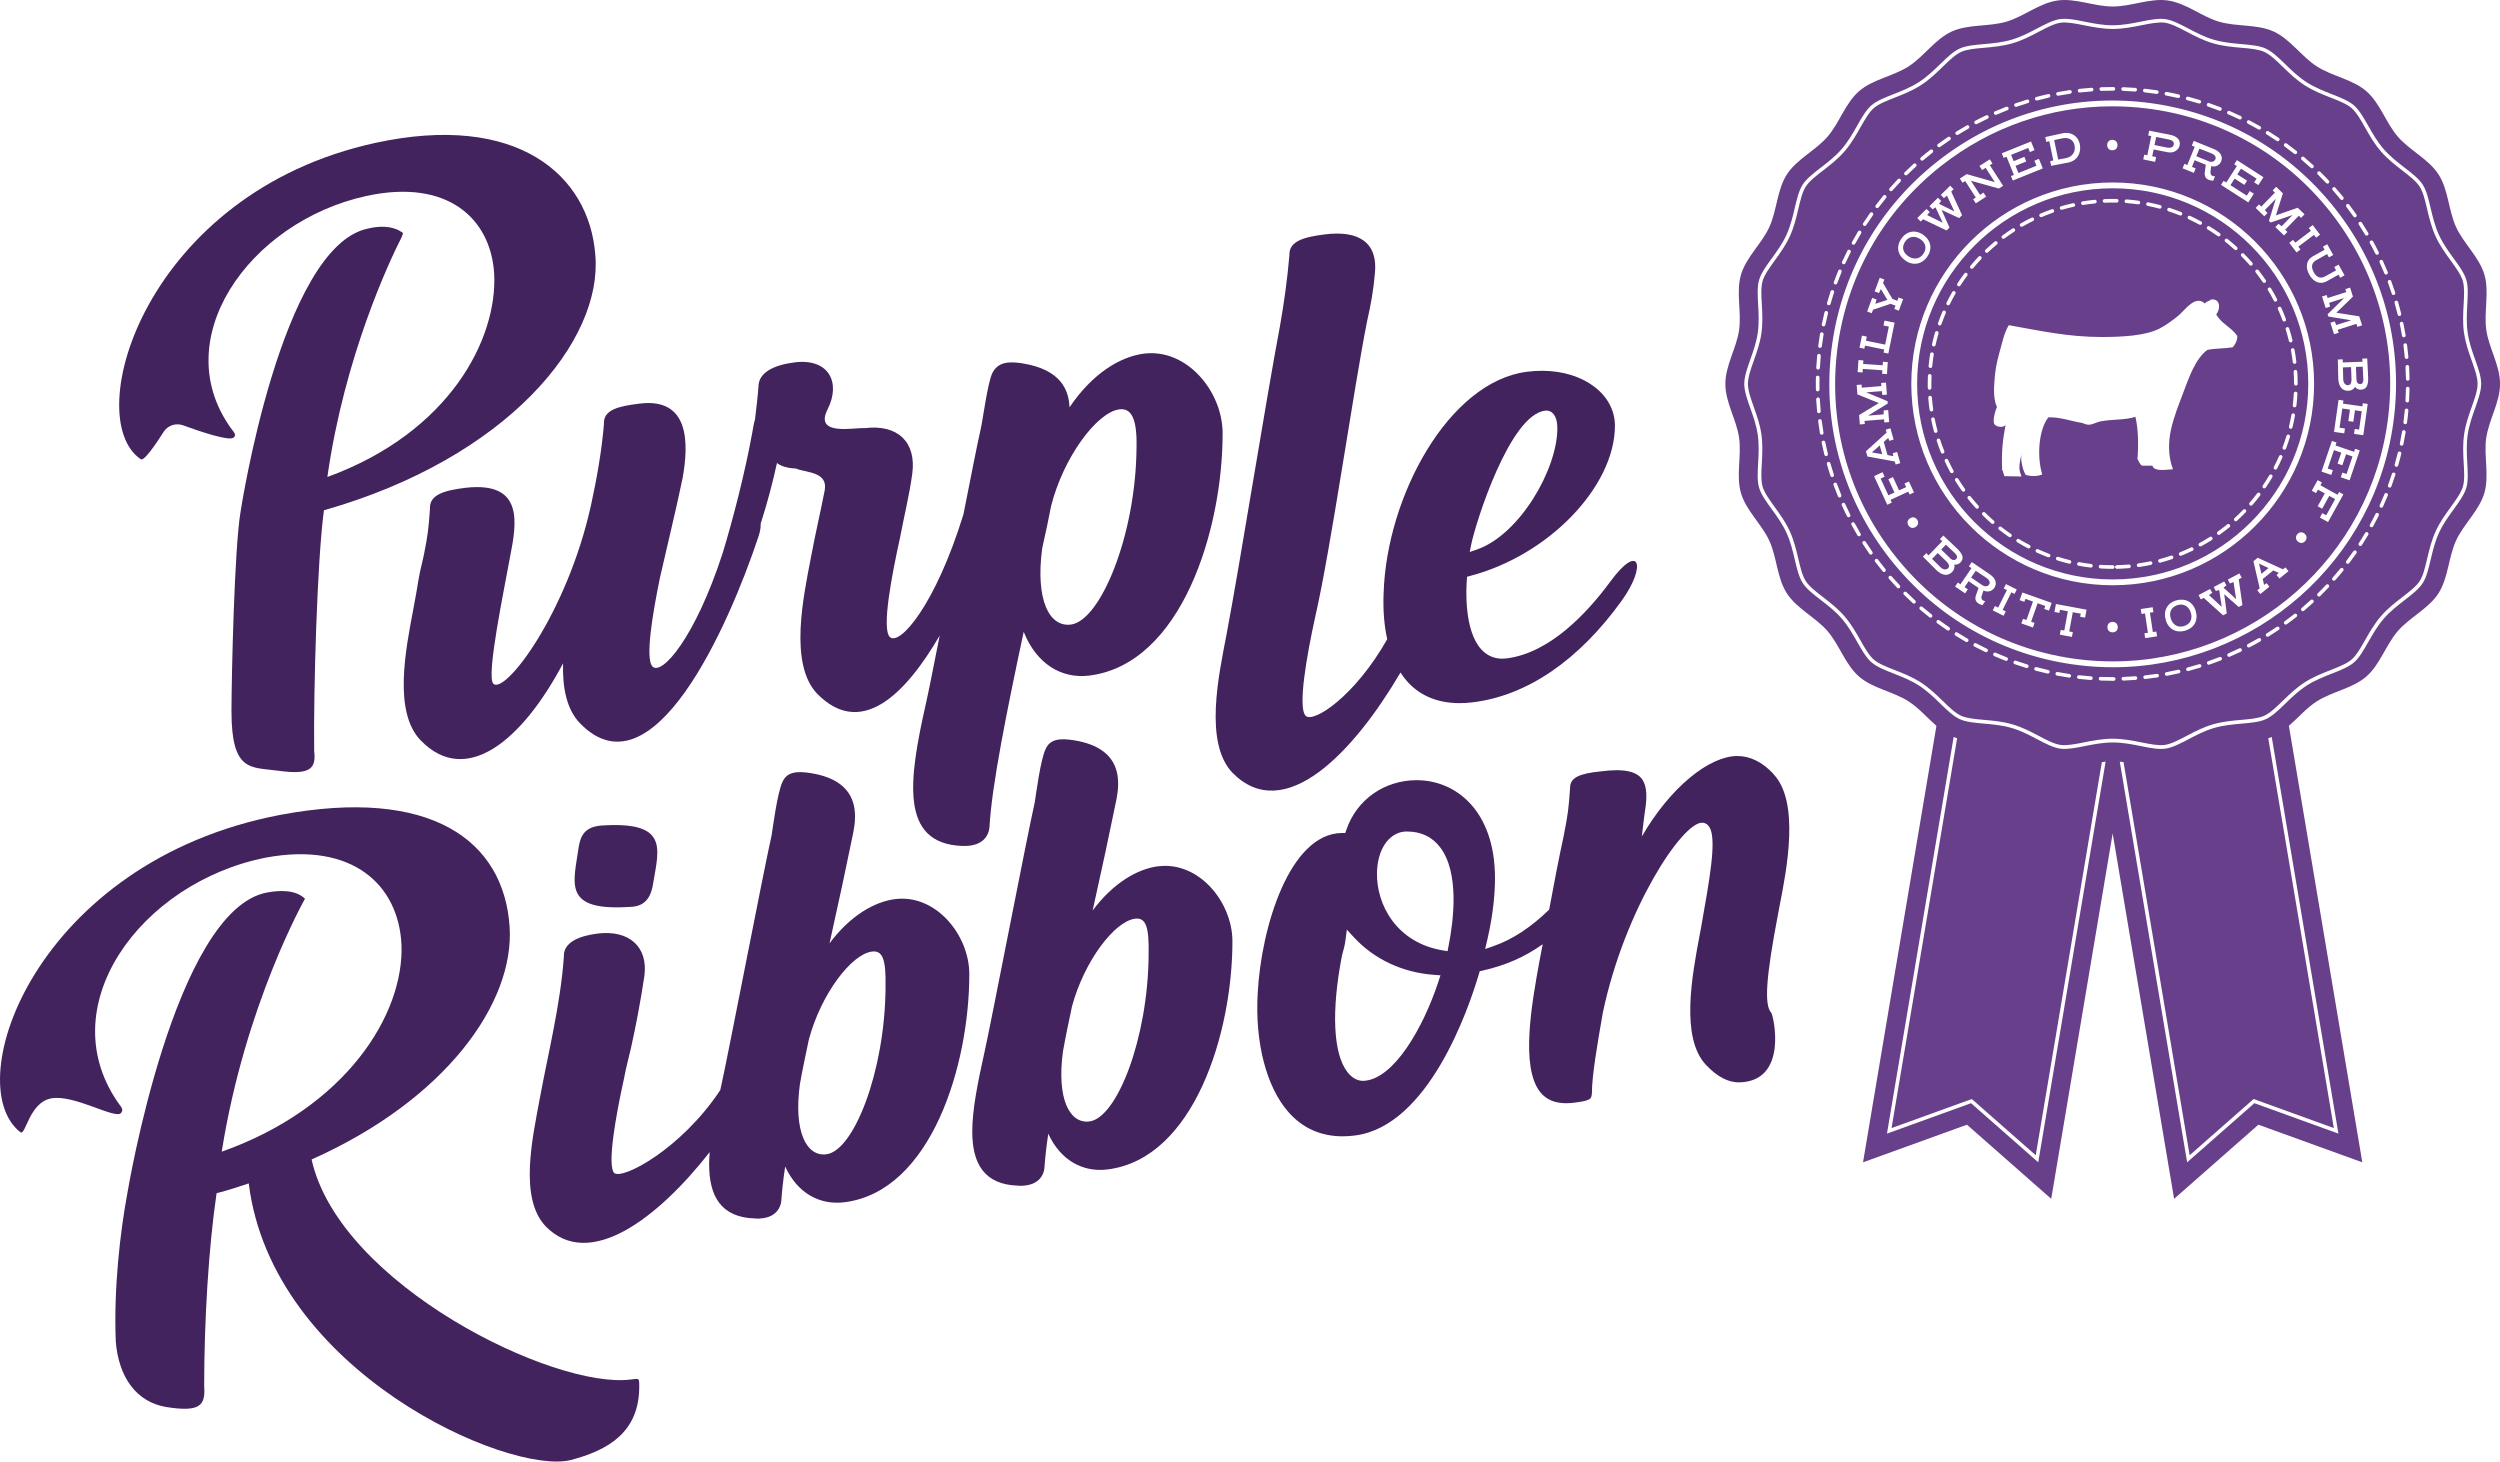 <svg viewBox="0 0 729.15 426.27" xmlns="http://www.w3.org/2000/svg" data-name="Layer 2" id="Layer_2">
  <defs>
    <style>
      .cls-1 {
        fill: #673f8a;
      }

      .cls-1, .cls-2 {
        stroke-width: 0px;
      }

      .cls-2 {
        fill: #42235e;
      }
    </style>
  </defs>
  <g data-name="Layer 1" id="Layer_1-2">
    <g>
      <g>
        <path d="M41.06,133.94c.96.65,4.38-4.38,6.63-7.93,1.21-1.92,3.58-2.74,5.71-1.96,5.06,1.85,13.68,4.76,14.77,3.53.6-.47.4-1.05,0-1.6-20.33-26.37,4.39-61.35,38.68-68.82,23.53-5.13,36.28,6.44,37.28,22.66,1,19.01-12.96,46.28-48.65,59.3,4.98-35.11,18.14-63.07,21.53-69.67.6-1.47.8-1.49-.2-1.97-2.59-1.67-6.38-1.6-9.57-.8-25.32,5.35-37.08,82.58-37.08,82.58-1.8,10.59-2.62,47.57-2.65,57.97-.04,18.3,5.78,16.42,13.95,17.6,9.17,1.25,10.77-.75,10.17-5.85-.2-17.72.85-55.35,2.85-70.15,53.63-15.27,81.34-49.43,79.15-74.47-1.79-23.5-23-41.61-64.07-32.7C42.45,56.21,23.21,121.86,41.06,133.94Z" class="cls-2"></path>
        <path d="M143.89,199.4c-2.19-2.12,3.25-27.85,4.84-36.82,1.99-10.02,4.19-22.25-12.96-20.31-5.98.75-10.57,1.92-10.37,6.08-.4,5.83-.6,7.65-1.79,13.58-2.19,9.24-1.26,6.47-3.05,15.66-2.19,11.64-5.98,30.05,2.19,38.4,13.16,13.51,29.51.11,41.47-22.52-.2,7,1,13.43,4.98,17.52,21.13,21.68,43.26-28.13,52.03-54.54.5-1.49.67-2.71.62-3.7,1.92-5.94,3.53-12.08,4.76-17.71,2.59,2.07,7.38,1.47,5.58,1.7,3.59,1.15,9.17,1.05,8.37,6.13-1,5.31-2.79,12.91-3.99,19.44-2.19,11.44-6.58,31.32,1.79,40.05,12.63,12.83,25.48.6,35.71-17-1.88,9.56-3.4,17.17-4.02,19.83-4.98,22.15-7.77,40.84,10.57,41.54,5.98.25,7.78-2.96,7.98-5.58.6-11.64,4.98-33.52,9.97-56.87,3.79,9.5,11.16,13.76,19.14,12.76,26.91-3.36,38.88-42.53,38.88-70.64,0-12.16-10.37-24.82-22.93-23.26-6.98.87-15.15,5.88-21.73,15.67-.2-5.16-2.59-11.04-13.76-12.84-4.19-.67-7.18-.3-8.77,2.89-1.39,2.97-2.79,13.91-3.39,16.37-.83,3.62-2.76,13.29-5,24.73-8.2,26.66-18.71,38.62-21.51,35.8-2.39-2.49.6-18.02,2.99-28.88,1.2-6.33,2.79-12.71,3.59-18.79,1.2-9.12-4.19-14.43-13.96-13.21-2.79-.25-14.75,2.44-10.77-5.43,3.99-7.87.4-15-9.57-13.76-5.98.75-10.57,2.91-10.57,7.1-.2,2.82-.6,6.06-1,9.49-.4,1.44-.6,2.67-.8,3.89-2.15,11.82-5.65,25.35-8.61,35.06-8.04,24.83-17.78,35.9-20.49,33.17-2.19-2.12,0-15.35,2.19-25.99,1.99-8.82,4.59-19.31,6.58-28.93,1.8-9.99,2.19-23.6-12.56-21.76-5.98.75-10.57,1.72-10.37,5.88-.6,7.45-1.99,15.6-3.79,23.8-6.98,31.57-25.12,55.37-28.51,52ZM303.97,159.88c1-4.31,1.79-8.2,2.59-12.28,3.59-14.2,13.36-27.39,19.94-28.21,3.39-.42,5.18,2.54,4.98,11.14-.2,25.74-10.57,50.56-19.14,51.63-6.38.8-10.37-7.28-8.37-22.28Z" class="cls-2"></path>
        <path d="M408.48,196.16c.73,1.13,1.53,2.17,2.41,3.09,3.7,3.86,8.69,5.82,14.81,5.83h0c1.17,0,2.39-.07,3.64-.22,16.07-1.87,31.22-12.4,43.61-29.61,7.43-10.32,5.21-17.17-3.25-5.67-6.9,9.38-17.76,20.89-30.29,22.45-.44.05-.86.08-1.26.08-2.39,0-4.44-.9-6.08-2.67-5.13-5.54-4.44-17.91-4.25-20.33l.07-.9.87-.23c22.9-5.98,42.25-26.06,42.25-43.83,0-9.12-9.14-16-21.26-16-1.41,0-2.86.09-4.32.27-22.95,2.86-41.04,36.46-41.88,64.59-.21,4.92.16,9.43,1.05,13.42-9.48,16.75-21.56,24.58-23.79,22.34-2.39-2.49.4-17.99,2.79-28.86,4.59-19.91,11.21-66.74,15.2-86.58,1-4.31,1.8-8.8,2.19-13.43,1-9.1-4.59-12.79-14.55-11.54-5.98.75-10.57,1.92-10.37,6.08-.6,7.05-1.6,14.16-2.79,20.88-3.99,21.03-11.61,68.99-15.6,90.02-2.19,11.44-6.58,31.32,1.79,40.05,15.18,15.41,35.42-6.06,49-29.24ZM429.09,158.83c1.36-6.65,11.33-38.03,21.64-39.07.11-.01.22-.02.32-.02,1.53,0,3.17,1.36,3.17,5.17,0,12.02-11.06,31.08-23.48,35.37l-2.09.72.44-2.17Z" class="cls-2"></path>
        <path d="M184.1,402.33c-22.37,3.01-85.12-27.67-93.22-64.16,39.21-17.47,59.24-45.75,57.75-67.94-1.71-25.15-23.01-40.81-66.91-32.56C10.5,251.3-12.14,316.15,5.94,330.22c1.54,1.19,2.5-8.64,9.02-9.87,6.52-1.24,18.6,6.13,20.3,4.31.64-.72.43-1.33,0-1.92-21.31-28.66,5.75-65.5,42.41-72.63,25.14-4.63,38.57,7.97,39.42,25.34.85,20.35-16.19,47.62-52.42,60.45,6.82-43.04,24.29-73.78,24.29-73.78-2.77-2.64-7.24-2.51-11.08-1.81-27.06,5.08-40.7,87.54-40.7,87.54-2.13,11.35-4.05,27.99-3.41,43.47.85,10.33,5.97,17.58,14.7,19.05,9.8,1.55,11.51-.37,11.08-6.07,0-18.97,1.28-40.43,3.62-56.28,3.2-.83,6.39-1.86,9.38-2.87,6.82,54.98,75.75,85.09,93.86,80.7,10.87-2.85,20.24-8.07,20.03-21.89,0-2.13-.21-1.89-2.34-1.62Z" class="cls-2"></path>
        <path d="M175.35,240.78c-4.7.4-6.01,2.82-6.57,6.27-1.5,10.7-4.88,18.82,15.21,17.44,4.32-.16,6.01-3,6.57-7.21,1.69-9.98,4.32-17.82-15.21-16.5Z" class="cls-2"></path>
        <path d="M261.09,262.23c-6.01.75-13.15,4.83-19.15,12.91,2.63-11.78,5.07-23.17,6.95-32.42.94-5,2.07-14.9-12.39-17.23-3.94-.63-6.95-.45-8.26,2.53-1.5,3-2.82,13.31-3.19,15.61-2.25,9.86-12.77,64.5-14.65,72.81-.11.51-.22,1.01-.33,1.51-11.46,17.28-28.66,26.3-30.96,24.14-2.07-2.37.56-16.97,2.82-27.2.75-4.04,1.69-7.35,2.07-9.08,1.5-6.76,2.82-13.68,3.94-21.15,1.13-8.4-4.32-13.54-13.71-12.37-5.63.7-9.95,2.74-9.77,6.66-.94,13.83-4.69,28.75-6.95,41.05-2.25,12.11-6.2,29.5,1.69,37.72,12.71,12.91,32.71-2.41,47.79-21.7-.09,1.23-.16,2.44-.16,3.58,0,9.2,3.38,15.54,13.52,15.78.75.09,1.32.02,2.07-.07,3.94-.49,5.26-3.1,5.45-5,.19-2.84.56-6.27,1.13-10.09,3.57,7.82,10.14,11.32,17.28,10.43,25.35-3.16,36.43-40.04,36.43-66.52,0-11.45-9.77-23.38-21.6-21.9ZM258.28,288.12c-.19,24.25-9.2,47.53-17.28,48.54-5.82.73-9.58-6.69-7.7-20.45.75-4.23,1.69-8.66,2.63-13.1,3.57-13.22,12.39-24.83,18.4-25.58,3.19-.4,4.13,2.49,3.94,10.59Z" class="cls-2"></path>
        <path d="M337.83,252.65c-6.01.75-13.14,4.83-19.15,12.91,2.63-11.78,5.07-23.17,6.95-32.42.94-5,2.07-14.91-12.39-17.23-3.94-.63-6.95-.45-8.26,2.53-1.5,3-2.82,13.31-3.19,15.61-2.25,9.86-12.77,64.5-14.65,72.81-1.88,8.5-3.57,16.59-3.57,23.17,0,9.2,3.38,15.54,13.52,15.78.75.09,1.31.02,2.07-.07,3.94-.49,5.26-3.1,5.45-5,.19-2.84.56-6.27,1.13-10.09,3.57,7.82,10.14,11.32,17.28,10.43,25.35-3.16,36.43-40.04,36.43-66.52,0-11.45-9.77-23.38-21.6-21.9ZM335.01,278.54c-.19,24.25-9.2,47.53-17.28,48.54-5.82.73-9.58-6.69-7.7-20.45.75-4.23,1.69-8.66,2.63-13.1,3.57-13.22,12.39-24.83,18.4-25.58,3.19-.4,4.13,2.49,3.94,10.59Z" class="cls-2"></path>
        <path d="M517.24,225.71c-3.25-3.46-6.79-5.21-10.53-5.21-8.09,0-19.44,8.95-27.85,23.47,0,0,.69-6.14,1.12-8.87.49-3.88.07-6.54-1.28-8.14-1.32-1.56-3.68-2.32-7.22-2.32-1.31,0-2.8.11-4.49.33-6.52.62-9.06,1.93-9.06,4.76-.4,6.05-.6,7.6-1.82,13.87-1.35,6.13-2.87,14.12-4.28,21.7-5.29,5.15-10.71,8.72-16.2,10.63l-2.47.86.63-2.69c1.85-7.94,2.24-14.14,2.24-17.94,0-19.77-11.47-28.61-22.83-28.61-9.43,0-17.48,5.66-20.5,14.41l-.34.99h-.99c-15.24.19-23.53,27.43-24.55,46.73-.83,14.38,2.52,27.33,8.95,34.65,4.13,4.71,9.46,7.09,15.83,7.09,1.2,0,2.46-.09,3.73-.26,21.32-2.85,32.94-36.72,35.99-47.03l.25-.86.82-.18c6.59-1.48,12.31-3.95,17.55-7.69-.35,1.84-.67,3.54-.96,5.02-2.22,12.26-5.58,30.78.23,38.09,1.75,2.2,4.23,3.26,7.59,3.26.74,0,1.54-.05,2.36-.16,4.97-.65,5-1.06,5.14-2.92,0-4.82,1.51-13.81,3.2-23.43,6.42-30.27,23.1-55.31,28.9-55.31.7,0,1.32.27,1.73.73,2.38,2.35,1.41,10.73-1.22,25.37-.31,1.72-.58,3.2-.75,4.33l-.44,2.34c-2.24,11.93-5.63,29.96,1.85,37.87,3.16,3.37,6.46,5.18,9.82,5.09,14.4-.41,9.76-19.72,9.23-20.27-2.13-2.26-1.57-10.37,1.99-28.94.18-.94.33-1.7.42-2.24,2.09-10.62,5.98-30.38-1.82-38.48ZM419.51,286.37c-4.55,13.72-12.92,27.96-21.33,28.83-.21.03-.42.04-.63.04h0c-1.2,0-2.97-.46-4.62-2.63-4.1-5.39-4.66-17.75-1.53-33.91l.04-.16c.5-1.66.82-3.08.98-4.33l.4-3.08,2.04,2.22c5.92,6.42,14.22,10.32,23.38,10.97l1.89.14-.63,1.91ZM422.47,276l-.28,1.42-1.34-.22c-13.52-2.23-19.45-13.34-19.24-22.72.15-6.62,3.32-11.42,7.97-11.94.27-.01.53-.02.79-.02,4.1,0,7.37,1.56,9.69,4.64,5.62,7.43,3.92,21.26,2.41,28.84Z" class="cls-2"></path>
      </g>
      <g>
        <path d="M635.13,176.48c-1.77.52-2.57,1.97-2.03,3.83.56,1.91,2.05,2.83,3.85,2.3,1.77-.52,2.59-1.98,2.05-3.84-.56-1.91-2.08-2.82-3.87-2.3Z" class="cls-1"></path>
        <path d="M556.52,74.7c1.64,1.13,3.38.9,4.44-.65,1.05-1.52.76-3.18-.84-4.27-1.64-1.13-3.39-.88-4.45.67-1.05,1.52-.74,3.16.85,4.25Z" class="cls-1"></path>
        <path d="M625.76,31.59c-3.24-.39-6.48-.58-9.7-.58-18.05,0-35.48,6.02-49.91,17.38-17.01,13.39-27.78,32.56-30.34,54-2.55,21.43,3.41,42.61,16.8,59.61,13.39,17.01,32.56,27.78,54,30.33,3.23.39,6.45.57,9.63.57,40.39,0,75.42-30.29,80.31-71.37,2.55-21.43-3.41-42.61-16.8-59.61-13.39-17.01-32.57-27.78-54-30.34ZM674.53,65.64l2.13,2.81-1.15.87-.62-.82-4.56,3.45.62.82-1.13.86-2.13-2.81,1.13-.86.62.82,4.56-3.45-.62-.82,1.15-.87ZM674.93,111.96c0,32.39-26.35,58.74-58.74,58.74s-58.74-26.35-58.74-58.74,26.35-58.74,58.74-58.74,58.74,26.35,58.74,58.74ZM663.86,54.48l1.97,1.91c-.36,1.23-1.66,5.21-2.03,6.42l6.36-2.22,1.98,1.92-1.01,1.04-.66-.64-3.98,4.1.66.64-.99,1.02-2.53-2.45.93-.95c.15.13.75.6.89.73l3.18-3.28c-1.2.38-5.17,1.79-6.37,2.18l-.5-.48,1.99-6.42-3.18,3.28c.14.13.63.72.76.86l-.92.95-2.53-2.45.99-1.02.66.64,3.98-4.1-.66-.64,1.01-1.04ZM649.31,53.23l3.09-4.81-.77-.5.78-1.22,7.75,4.98-1.48,2.3-1.23-.79.7-1.09-4.54-2.91-1.07,1.67,2.84,1.83-.79,1.24-2.84-1.83-1.22,1.9,4.77,3.06.86-1.33,1.2.77-1.62,2.53-7.96-5.11.77-1.19.77.5ZM637.1,47.79c.48.19.67.27.85.33l2.16-5.31c-.26-.11-.54-.19-.86-.32l.57-1.4c4.85,1.97,5.4,2.18,5.93,2.4,1.92.78,2.64,2.18,2.07,3.57-.46,1.12-1.62,1.75-2.93,1.41l-.18,1.68c-.06.57.18.99.59,1.16.23.09.49.12.74.1l-.53,1.31c-.53-.03-.95-.12-1.3-.26-.99-.4-1.29-1.19-1.16-2.2l.29-2.21-3.25-1.32-.79,1.94,1.08.44-.53,1.31-3.28-1.33.53-1.32ZM625.38,45.12c.51.1.71.15.9.17l1.16-5.61c-.27-.06-.4-.06-.9-.16l.29-1.41c.49.1,5.34,1.04,5.96,1.17,2.39.49,3.23,1.64,2.91,3.17-.25,1.2-1.6,2.34-3.48,1.95l-4.1-.81-.41,1.99,1.14.23-.29,1.4-3.46-.72.29-1.39ZM616.04,40.79c.92-.02,1.53.59,1.55,1.48.02.93-.58,1.55-1.48,1.56-.92.02-1.52-.59-1.53-1.48-.02-.93.57-1.55,1.47-1.56ZM601.56,38.87c2.5-.52,4.55.8,5.03,3.14.53,2.55-.72,4.85-3.28,5.38-.85.17-4.65.89-5.06.98l-.29-1.39c.08-.02.67-.13.9-.17l-1.16-5.63c-.23.05-.82.19-.89.21l-.29-1.41c.42-.09,4.44-.99,5.05-1.11ZM592.37,41.27l1.02,2.53-1.35.55-.48-1.2-5,2.02.74,1.84,3.13-1.27.55,1.36-3.13,1.27.85,2.09,5.25-2.12-.6-1.47,1.33-.54,1.13,2.79-8.76,3.54-.53-1.31.85-.34-2.14-5.3-.85.34-.54-1.34,8.54-3.45ZM573.62,50.79l8.19,2.33-2.68-4.17-1.02.66-.78-1.2,3.02-1.94.78,1.22-.77.5,3.87,6-1.25.8-8.15-2.28,2.66,4.12,1.02-.66.77,1.19-3.02,1.94-.77-1.19.77-.5-3.1-4.81-.77.5-.78-1.22,2.01-1.29ZM561.88,60.95c.33.29.63.59.95.89l-.76.89c1.53.74,3.03,1.5,4.55,2.24-.7-1.5-1.41-3.01-2.11-4.5l-.85.57-.91-.93,2.47-2.43c.33.34.59.58.94.9l-.62.88c1.48.73,2.98,1.47,4.47,2.19-.72-1.54-1.43-3.06-2.16-4.59l-.89.73c-.32-.34-.57-.62-.89-.95l2.72-2.68,1,1.02c-.37.36-.53.52-.69.7,1.06,2.29,2.1,4.6,3.16,6.89l-.85.84c-1.71-.78-3.42-1.58-5.12-2.38l2.3,5.15-.85.84-6.85-3.27c-.17.15-.34.32-.7.67l-1-1.02,2.7-2.66ZM554.51,69.65c1.56-2.27,4.11-2.75,6.36-1.2,2.34,1.61,2.8,4.13,1.25,6.39-1.56,2.27-4.11,2.74-6.35,1.19-2.34-1.61-2.8-4.12-1.25-6.38ZM546.05,86.88l1.26.47-.35,1.25c1.16-.38,2.34-.75,3.51-1.14-.63-1.05-1.28-2.1-1.9-3.16l-.55,1.17-1.26-.47,1.48-3.98,1.35.5-.38,1.03c.93,1.54,1.83,3.11,2.74,4.64l1.43.53.36-.97,1.33.5-1.25,3.36-1.33-.5.36-.97-1.43-.53-5.12,1.72-.38,1.02-1.35-.5,1.48-3.98ZM543.05,97.88l1.42.29-.24,1.2,5.6,1.14,1.07-5.26-1.56-.32.29-1.43,2.95.6-1.83,9.02-1.39-.28.18-.9-5.6-1.14-.18.9-1.42-.29.72-3.53ZM542.03,105.02l1.44.1-.07,1.03,5.7.39.07-1.03,1.42.1-.24,3.51-1.41-.1.07-1.03-5.7-.39-.07,1.03-1.44-.1.24-3.51ZM542.44,123.79l-.22-2.74c1.08-.68,4.69-2.82,5.76-3.49l-6.25-2.53-.22-2.75,1.44-.12.07.91,5.7-.46-.07-.91,1.41-.11.28,3.51-1.32.11c-.03-.19-.17-.94-.18-1.14l-4.55.37c1.15.5,5.07,2.06,6.23,2.57l.06.69-5.74,3.52,4.55-.37c-.02-.19,0-.96,0-1.15l1.32-.11.28,3.51-1.41.11-.07-.91-5.7.46.07.91-1.44.12ZM544.22,131.61c1.05-.97,4.97-4.46,6.02-5.43-.03-.15-.08-.33-.24-.88l1.36-.39.93,3.28-1.24.39c-.05-.16-.27-.69-.34-.86l-1.29,1.18,1.08,3.82,1.71.32-.16-.88c.29-.07.97-.26,1.26-.33l.93,3.26-1.36.39c-.16-.56-.2-.72-.26-.88l-7.97-1.45-.44-1.54ZM551.76,146.61l-1.31.61-3.87-8.35,2.48-1.15.61,1.32-1.17.54,2.26,4.88,1.78-.82-1.79-3.87,1.35-.62,1.79,3.87,2.06-.95-.48-1.04,1.29-.6,1.48,3.19-1.29.6-.38-.83-5.18,2.4.38.83ZM558.77,153.66c-.76.53-1.61.38-2.12-.36-.52-.75-.35-1.59.38-2.1.76-.53,1.6-.39,2.11.35.52.75.36,1.6-.37,2.11ZM569.45,166.74c-1.63,1.68-3.42.76-4.7-.48-.41-.39-3.59-3.59-3.92-3.91l.99-1.02c.37.36.43.43.65.65l4-4.13c-.11-.11-.62-.57-.68-.62l1.01-1.04.12.12c.62.6,3.06,2.88,3.8,3.6,1.48,1.44,2.37,2.8,1.05,4.16-.5.52-1.12.64-1.78.61.17.75-.03,1.51-.55,2.05ZM578.3,175.08c.2.14.46.22.7.26l-.8,1.17c-.51-.15-.91-.32-1.22-.53-.88-.6-1-1.44-.66-2.39l.74-2.1-2.9-1.98-1.18,1.73.96.65-.8,1.17-2.92-1.99.8-1.17c.43.29.6.41.76.51l3.23-4.73c-.23-.16-.48-.3-.77-.5l.85-1.25c4.33,2.95,4.82,3.27,5.3,3.6,1.72,1.17,2.12,2.69,1.27,3.93-.68,1-1.95,1.37-3.16.76l-.53,1.6c-.19.55-.03,1.01.33,1.26ZM587.56,173.22l-.92-.46-2.56,5.11.92.46-.64,1.27-3.15-1.58.64-1.27.92.46,2.56-5.11-.92-.46.65-1.29,3.15,1.58-.65,1.29ZM597.58,178.09l-1.37-.49.31-.87-2.22-.79-1.91,5.38,1.01.36-.47,1.34-3.38-1.2.48-1.34,1,.35,1.91-5.38-2.21-.79-.31.87-1.37-.49.79-2.24,8.55,3.04-.79,2.24ZM608.13,180.16l-1.43-.27.17-.91-2.32-.43-1.04,5.62,1.05.19-.26,1.4-3.53-.65.26-1.4,1.04.19,1.04-5.62-2.31-.43-.17.91-1.43-.27.43-2.33,8.93,1.66-.43,2.33ZM616.18,184.43c-.92.02-1.52-.59-1.53-1.48-.02-.93.57-1.55,1.47-1.56.92-.02,1.53.59,1.55,1.48.02.93-.58,1.55-1.48,1.56ZM625.65,186.11l-.21-1.4,1.02-.15-.85-5.65-1.02.15-.22-1.43,3.48-.52.22,1.43-1.02.15.85,5.65,1.02-.15.21,1.4-3.48.52ZM637.35,183.95c-2.64.77-4.91-.47-5.68-3.09-.8-2.72.43-4.97,3.05-5.74,2.64-.77,4.92.47,5.69,3.08.8,2.73-.44,4.97-3.07,5.74ZM652.96,177.05c-1.42-1.23-2.83-2.49-4.24-3.74l.74,5.6-1.06.56-5.64-5.08c-.21.1-.42.21-.86.44l-.67-1.27,3.35-1.78c.23.37.44.75.66,1.13l-.98.64c1.25,1.15,2.48,2.3,3.73,3.44-.24-1.64-.49-3.29-.75-4.92l-.98.3-.61-1.15,3.06-1.63c.23.42.4.72.65,1.13l-.84.67c1.21,1.12,2.44,2.25,3.67,3.37-.25-1.68-.51-3.34-.77-5.02l-1.06.45c-.21-.42-.37-.75-.59-1.16l3.37-1.79.67,1.26c-.46.24-.66.35-.86.47.36,2.5.71,5.02,1.07,7.51l-1.06.56ZM664.83,168.71l-.85-.98c.13-.11.52-.52.65-.65l-1.6-.71-3.08,2.51.39,1.7.75-.49c.18.24.63.79.8,1.03l-2.63,2.15-.9-1.1c.45-.37.58-.47.7-.59l-1.83-7.89,1.24-1.01c1.31.58,6.07,2.79,7.38,3.37.13-.09.27-.2.72-.57l.9,1.1-2.64,2.15ZM672.36,157.77c-.58.71-1.43.78-2.12.21-.72-.59-.81-1.43-.24-2.13.58-.71,1.44-.79,2.13-.22.72.59.81,1.44.23,2.14ZM679.01,152.27l-2.39-1.33.71-1.28,1.13.63,2.61-4.71-1.72-.95-2.07,3.74-1.3-.72,2.07-3.74-1.99-1.1-.56,1-1.24-.69,1.71-3.08,1.24.69-.44.8,5,2.77.44-.8,1.26.7-4.47,8.06ZM685.3,140.09l-2.59-.88.47-1.38,1.22.41,1.73-5.11-1.88-.64-1.09,3.2-1.39-.47,1.09-3.2-2.14-.73-1.82,5.36,1.5.51-.46,1.36-2.85-.97,3.04-8.95,1.34.46-.29.87,5.41,1.84.29-.87,1.37.46-2.96,8.72ZM689.29,126.93l-2.71-.38.2-1.44,1.28.18.76-5.34-1.97-.28-.48,3.35-1.46-.21.47-3.35-2.23-.32-.8,5.61,1.57.22-.2,1.42-2.98-.42,1.33-9.36,1.41.2-.13.91,5.66.8.13-.91,1.43.2-1.29,9.12ZM690.43,104.53v.17c.04.86.23,4.2.26,5.23.08,2.06-.23,3.66-2.12,3.73-.72.03-1.25-.31-1.71-.79-.4.66-1.07,1.07-1.82,1.1-2.35.09-3-1.81-3.06-3.59-.02-.57-.11-5.08-.13-5.53l1.42-.05c.02.52,0,.61.02.91l5.75-.21c0-.15-.06-.84-.06-.91l1.44-.05ZM685.43,83.89l.83,2.62c-.9.91-3.93,3.81-4.83,4.7l6.66,1.05.84,2.63-1.38.44-.28-.87-5.45,1.73.28.87-1.35.43-1.07-3.36,1.27-.4c.07.18.37.88.43,1.07l4.35-1.38c-1.24-.23-5.41-.87-6.65-1.1l-.21-.66,4.8-4.72-4.35,1.38c.06.19.22.93.26,1.12l-1.27.4-1.07-3.36,1.35-.43.28.87,5.45-1.73-.28-.87,1.38-.44ZM674.8,79.38c.89,1.59,2.05,1.96,3.37,1.22l3.17-1.76-.53-.96,1.26-.7,1.75,3.13-1.26.7-.5-.9-3.46,1.93c-1.81,1.01-3.8.33-5.07-1.94-1.27-2.28-.8-4.32,1.01-5.33l3.46-1.93-.5-.9,1.26-.7,1.75,3.13-1.26.7-.53-.96-3.16,1.77c-1.32.73-1.62,1.91-.73,3.51Z" class="cls-1"></path>
        <path d="M687.29,110.83c.03.8.59,1.23,1.1,1.21.49-.02.94-.43.9-1.35-.02-.68-.09-1.85-.18-3.75l-1.97.07.14,3.81Z" class="cls-1"></path>
        <path d="M545.95,131.95l3.02.53-.73-2.56c-.7.64-1.43,1.28-2.29,2.03Z" class="cls-1"></path>
        <path d="M580.13,170.5c.41-.61.18-1.3-.84-2-.56-.38-1.43-.95-3.05-2.03l-1.35,1.97,3.24,2.21c.84.57,1.63.38,2-.15Z" class="cls-1"></path>
        <path d="M659.57,167.36l2.06-1.68c-.87-.39-1.74-.81-2.77-1.3l.72,2.98Z" class="cls-1"></path>
        <path d="M602.58,46.11c1.96-.4,2.85-1.92,2.48-3.73-.34-1.64-1.72-2.42-3.66-2.02-.76.16-2.06.45-2.28.5l1.18,5.68c.31-.07,1.74-.32,2.28-.43Z" class="cls-1"></path>
        <path d="M683.33,107.16c.02.44.08,2.8.1,3.49.03.91.52,1.74,1.43,1.7.76-.03,1.01-.84.98-1.74l-.13-3.54-2.38.09Z" class="cls-1"></path>
        <path d="M718.66,97.22c-.42-2.96-.26-5.86-.12-8.42.15-2.61.28-5.07-.23-6.83-.53-1.83-1.99-3.84-3.54-5.97-1.56-2.15-3.17-4.37-4.4-7.05-1.23-2.7-1.9-5.51-2.48-7.99-.6-2.56-1.17-4.97-2.18-6.54-1.02-1.58-2.98-3.1-5.05-4.7-2.12-1.64-4.3-3.32-6.24-5.56-1.95-2.24-3.37-4.76-4.62-6.97-1.3-2.29-2.52-4.44-3.93-5.66-1.41-1.22-3.72-2.13-6.15-3.08-2.38-.93-5.07-1.99-7.56-3.59-2.47-1.59-4.45-3.51-6.36-5.37-1.89-1.83-3.67-3.56-5.39-4.35-1.68-.77-4.14-.99-6.74-1.21-2.55-.22-5.43-.48-8.29-1.32-2.8-.82-5.23-2.1-7.57-3.33-2.34-1.23-4.55-2.39-6.45-2.66-1.72-.24-4.17.22-6.75.74-2.53.51-5.39,1.08-8.41,1.08s-5.88-.58-8.41-1.08c-2.57-.52-5.03-.98-6.75-.74-1.9.27-4.11,1.43-6.45,2.66-2.35,1.23-4.77,2.51-7.57,3.33-2.86.84-5.74,1.09-8.29,1.32-2.6.23-5.06.44-6.75,1.21-1.72.79-3.5,2.52-5.39,4.35-1.91,1.86-3.89,3.78-6.36,5.37-2.5,1.61-5.19,2.66-7.56,3.59-2.44.96-4.74,1.86-6.16,3.08-1.41,1.23-2.63,3.38-3.92,5.65-1.27,2.24-2.69,4.75-4.63,6.98-1.94,2.24-4.12,3.92-6.23,5.55-2.08,1.61-4.04,3.12-5.06,4.71-1.01,1.56-1.57,3.97-2.17,6.51-.59,2.5-1.25,5.31-2.49,8.01-1.22,2.66-2.83,4.88-4.38,7.03-1.55,2.14-3.01,4.15-3.55,5.99-.52,1.76-.38,4.21-.23,6.8.14,2.57.31,5.47-.12,8.44-.41,2.88-1.33,5.46-2.21,7.96-.89,2.5-1.72,4.85-1.72,6.79s.84,4.29,1.72,6.78c.89,2.5,1.8,5.08,2.21,7.96.42,2.97.26,5.87.12,8.42-.15,2.61-.28,5.06.23,6.82.54,1.83,2,3.84,3.54,5.97,1.56,2.15,3.17,4.37,4.39,7.04,1.24,2.71,1.9,5.52,2.48,8.01.6,2.56,1.17,4.96,2.17,6.52,1.02,1.58,2.98,3.1,5.06,4.7,2.12,1.64,4.3,3.32,6.23,5.55,1.94,2.24,3.37,4.75,4.62,6.97,1.3,2.29,2.52,4.44,3.93,5.67,1.41,1.23,3.72,2.13,6.15,3.08,2.38.93,5.07,1.99,7.56,3.59,2.47,1.59,4.45,3.51,6.36,5.36,1.89,1.83,3.67,3.57,5.4,4.36,1.68.77,4.14.98,6.74,1.21,2.55.22,5.43.48,8.29,1.32,2.8.82,5.22,2.09,7.56,3.32,2.36,1.24,4.56,2.4,6.46,2.67,1.72.24,4.17-.22,6.75-.74,2.53-.51,5.39-1.08,8.41-1.08s5.88.58,8.41,1.08c2.57.52,5.03.98,6.75.74,1.9-.27,4.1-1.43,6.44-2.66,2.36-1.24,4.78-2.51,7.58-3.33,2.86-.84,5.75-1.09,8.29-1.32,2.6-.23,5.06-.44,6.75-1.21,1.72-.79,3.5-2.52,5.39-4.35,1.92-1.86,3.89-3.78,6.37-5.37,2.49-1.6,5.18-2.66,7.55-3.59,2.45-.96,4.75-1.86,6.16-3.09,1.42-1.23,2.64-3.38,3.93-5.66,1.27-2.23,2.69-4.74,4.63-6.98,1.93-2.23,4.11-3.91,6.22-5.54,2.09-1.62,4.06-3.13,5.08-4.71,1.01-1.56,1.57-3.96,2.17-6.51.59-2.49,1.25-5.31,2.49-8.02,1.22-2.67,2.83-4.89,4.39-7.04,1.55-2.14,3.01-4.15,3.55-5.98.52-1.76.38-4.22.23-6.82-.15-2.56-.31-5.46.12-8.42.41-2.89,1.33-5.47,2.21-7.96.89-2.49,1.72-4.85,1.72-6.78s-.84-4.29-1.72-6.78c-.89-2.49-1.8-5.07-2.21-7.96ZM702.64,106.95c.07,1.18.11,2.36.13,3.55,0,.29-.23.53-.52.54h0c-.29,0-.53-.23-.53-.52-.02-1.18-.06-2.34-.13-3.51-.02-.29.21-.54.5-.56.27-.02.54.21.56.5ZM702.04,100.58c.15,1.17.28,2.35.39,3.53.03.29-.19.55-.48.58-.02,0-.03,0-.05,0-.27,0-.5-.21-.53-.48-.11-1.17-.23-2.33-.39-3.49-.04-.29.17-.56.46-.59.31-.05.56.17.6.46ZM700.97,94.28c.24,1.16.46,2.32.65,3.49.05.29-.15.56-.44.61-.03,0-.06,0-.09,0-.26,0-.48-.18-.52-.44-.19-1.16-.41-2.31-.64-3.45-.06-.29.12-.57.41-.63.29-.06.57.13.63.41ZM699.43,88.07c.33,1.14.63,2.28.91,3.43.07.29-.1.57-.39.64-.04.01-.08.02-.13.02-.24,0-.46-.16-.52-.41-.28-1.14-.58-2.27-.9-3.39-.08-.28.08-.58.36-.66.28-.08.58.08.66.36ZM696.75,81.68c.28-.1.58.04.68.31.41,1.11.8,2.23,1.16,3.36.09.28-.06.58-.34.67-.06.02-.11.03-.16.03-.22,0-.43-.14-.5-.37-.36-1.12-.75-2.22-1.15-3.32-.1-.27.04-.58.31-.68ZM694.3,75.84c.26-.12.58,0,.7.26.49,1.07.96,2.16,1.41,3.25.11.27-.02.58-.29.69-.06.03-.13.04-.2.04-.21,0-.41-.12-.49-.33-.44-1.08-.9-2.15-1.39-3.21-.12-.27,0-.58.26-.7ZM691.42,70.19c.26-.14.58-.05.72.21.57,1.04,1.12,2.08,1.64,3.14.13.26.02.58-.24.71-.08.04-.16.06-.24.06-.19,0-.38-.11-.48-.29-.52-1.05-1.06-2.08-1.63-3.1-.14-.26-.05-.58.21-.72ZM688.13,64.76c.25-.16.57-.09.73.16.64.99,1.27,2,1.87,3.01.15.25.07.58-.19.73-.08.05-.18.07-.27.07-.18,0-.36-.09-.46-.26-.6-1.01-1.21-2-1.85-2.98-.16-.25-.09-.57.16-.73ZM684.44,59.59c.23-.18.56-.13.74.1.72.94,1.41,1.9,2.09,2.87.17.24.11.57-.13.74-.09.06-.2.1-.3.1-.17,0-.33-.08-.44-.23-.67-.96-1.36-1.91-2.06-2.84-.18-.23-.13-.57.1-.74ZM680.39,54.7c.22-.19.56-.17.75.05.78.89,1.55,1.79,2.3,2.71.19.23.15.56-.08.75-.1.08-.22.12-.33.12-.15,0-.31-.07-.41-.2-.74-.91-1.49-1.8-2.27-2.68-.19-.22-.17-.55.05-.75ZM675.98,50.12c.2-.21.54-.21.75,0,.85.83,1.68,1.67,2.49,2.54.2.21.19.55-.02.75-.1.1-.23.14-.36.14-.14,0-.28-.06-.39-.17-.8-.85-1.62-1.69-2.46-2.51-.21-.21-.21-.54,0-.75ZM671.25,45.87c.19-.23.52-.25.75-.06.91.77,1.8,1.55,2.67,2.35.22.2.23.53.03.75-.1.11-.25.17-.39.17-.13,0-.26-.05-.36-.14-.86-.79-1.74-1.56-2.64-2.32-.22-.19-.25-.52-.06-.75ZM666.22,41.98c.17-.24.5-.29.74-.12.96.7,1.9,1.41,2.83,2.15.23.18.27.52.09.75-.1.13-.26.2-.42.2-.12,0-.23-.04-.33-.11-.92-.73-1.85-1.43-2.8-2.12-.24-.17-.29-.5-.12-.74ZM660.92,38.46c.15-.25.48-.33.73-.17,1.01.62,2,1.27,2.98,1.93.24.16.31.49.14.74-.1.15-.27.23-.44.23-.1,0-.21-.03-.3-.09-.97-.66-1.95-1.29-2.95-1.91-.25-.15-.33-.48-.17-.73ZM655.37,35.35c.14-.26.46-.36.72-.23,1.05.55,2.1,1.12,3.12,1.71.25.15.34.47.2.72-.1.17-.28.27-.46.27-.09,0-.18-.02-.26-.07-1.02-.58-2.04-1.15-3.08-1.69-.26-.14-.36-.46-.23-.72ZM649.6,32.65c.12-.27.42-.39.7-.28,1.09.47,2.17.96,3.24,1.47.26.13.38.44.25.71-.09.19-.28.3-.48.3-.08,0-.16-.02-.23-.05-1.05-.51-2.12-.99-3.2-1.45-.27-.12-.39-.43-.28-.7ZM643.64,30.39c.09-.28.39-.43.67-.33,1.13.39,2.24.8,3.34,1.23.27.11.41.41.3.69-.08.21-.28.34-.49.34-.06,0-.13-.01-.19-.04-1.09-.43-2.19-.83-3.3-1.21-.28-.1-.42-.4-.33-.67ZM637.54,28.58c.07-.28.37-.45.65-.38,1.15.3,2.29.63,3.42.97.28.09.44.38.35.66-.07.23-.28.37-.51.37-.05,0-.1,0-.16-.02-1.12-.34-2.24-.66-3.38-.96-.28-.07-.45-.36-.38-.65ZM631.95,26.81c1.17.22,2.33.45,3.48.72.29.07.47.35.4.64-.06.25-.27.41-.52.41-.04,0-.08,0-.12-.01-1.14-.26-2.28-.5-3.44-.71-.29-.05-.48-.33-.43-.62.05-.29.33-.48.62-.43ZM625.62,25.88c1.18.13,2.35.28,3.52.46.29.04.49.31.45.6-.04.26-.27.45-.52.45-.03,0-.05,0-.08,0-1.15-.17-2.31-.32-3.48-.45-.29-.03-.5-.29-.47-.58.03-.29.26-.52.59-.47ZM619.24,25.43c1.19.04,2.37.11,3.55.2.29.02.51.28.49.57-.02.28-.25.49-.53.49-.01,0-.03,0-.04,0-1.16-.09-2.33-.15-3.5-.19-.29-.01-.52-.26-.51-.55.01-.29.28-.52.55-.51ZM612.85,25.44c1.11-.04,2.26-.07,3.34-.06h.21c.29,0,.53.24.53.53s-.24.53-.53.53h-.21c-1.09,0-2.21.02-3.3.06,0,0-.01,0-.02,0-.28,0-.52-.22-.53-.51-.01-.29.22-.54.51-.55ZM606.47,25.92c1.17-.13,2.35-.24,3.54-.32.31-.02.55.2.57.49.02.29-.2.55-.49.57-1.17.08-2.34.19-3.49.32-.02,0-.04,0-.06,0-.27,0-.5-.2-.53-.47-.03-.29.18-.55.47-.59ZM600.14,26.86c1.16-.22,2.33-.41,3.51-.58.28-.04.56.16.6.45.04.29-.16.56-.45.6-1.16.17-2.31.36-3.46.58-.03,0-.07,0-.1,0-.25,0-.47-.18-.52-.43-.06-.29.14-.56.42-.62ZM593.91,28.28c1.14-.3,2.29-.59,3.45-.84.29-.06.57.12.63.4s-.12.57-.4.63c-1.14.25-2.28.53-3.41.83-.05.01-.09.02-.14.02-.23,0-.45-.16-.51-.39-.08-.28.09-.57.38-.65ZM587.8,30.15c1.12-.39,2.24-.75,3.38-1.1.27-.09.58.07.66.35.08.28-.07.58-.35.66-1.12.34-2.24.7-3.34,1.08-.06.02-.12.03-.17.03-.22,0-.42-.14-.5-.36-.1-.28.05-.58.33-.67ZM581.84,32.48c1.08-.47,2.18-.92,3.28-1.34.27-.1.58.03.69.3.11.27-.03.58-.3.69-1.09.42-2.17.86-3.24,1.33-.07.03-.14.04-.21.04-.2,0-.4-.12-.49-.32-.12-.27,0-.58.27-.7ZM576.09,35.23c1.05-.55,2.1-1.08,3.18-1.58.27-.13.58-.01.71.25.13.27.01.58-.25.71-1.06.5-2.1,1.02-3.13,1.56-.08.04-.16.06-.25.06-.19,0-.37-.1-.47-.28-.14-.26-.04-.58.22-.72ZM570.55,38.4c1-.62,2.02-1.23,3.05-1.81.25-.14.58-.06.72.2.15.25.06.58-.2.72-1.02.58-2.02,1.17-3.01,1.79-.09.05-.18.08-.28.08-.18,0-.35-.09-.45-.25-.15-.25-.08-.58.17-.73ZM565.25,41.98c.96-.7,1.93-1.37,2.91-2.03.24-.16.57-.1.73.15.16.24.1.57-.15.74-.97.65-1.93,1.32-2.88,2.01-.09.07-.2.1-.31.1-.16,0-.32-.08-.43-.22-.17-.24-.12-.57.12-.74ZM560.23,45.93c.9-.77,1.82-1.51,2.76-2.24.23-.18.56-.14.74.09.18.23.14.56-.09.74-.92.72-1.83,1.46-2.72,2.22-.1.08-.22.13-.34.13-.15,0-.3-.06-.4-.19-.19-.22-.16-.56.06-.75ZM555.52,50.24c.84-.83,1.71-1.64,2.58-2.44.22-.19.56-.18.75.04.2.22.18.55-.04.75-.87.79-1.72,1.59-2.55,2.41-.1.1-.24.15-.37.15s-.27-.05-.38-.16c-.21-.21-.2-.54,0-.75ZM551.12,54.89c.78-.89,1.58-1.76,2.4-2.62.2-.21.54-.22.75-.02s.22.54.02.75c-.81.85-1.6,1.71-2.37,2.59-.1.12-.25.18-.4.18-.12,0-.25-.04-.35-.13-.22-.19-.24-.53-.05-.75ZM547.08,59.85c.72-.95,1.45-1.88,2.2-2.79.18-.23.52-.26.75-.07.23.19.26.52.07.75-.74.9-1.47,1.82-2.18,2.76-.1.14-.26.21-.42.21-.11,0-.22-.04-.32-.11-.23-.18-.28-.51-.1-.74ZM543.41,65.09c.64-1,1.31-1.98,1.99-2.95.17-.24.5-.29.74-.13.24.17.3.5.13.74-.68.96-1.33,1.93-1.97,2.91-.1.16-.27.24-.45.24-.1,0-.2-.03-.29-.08-.25-.16-.32-.49-.16-.73ZM540.14,70.6c.57-1.04,1.16-2.07,1.77-3.09.15-.25.48-.33.73-.18.25.15.33.48.18.73-.6,1-1.19,2.02-1.75,3.05-.1.18-.28.28-.47.28-.09,0-.17-.02-.25-.06-.26-.14-.35-.46-.21-.72ZM537.27,76.33c.49-1.08,1-2.15,1.54-3.21.13-.26.45-.37.71-.23.26.13.37.45.23.71-.53,1.04-1.03,2.1-1.52,3.17-.09.2-.28.31-.48.31-.07,0-.15-.02-.22-.05-.27-.12-.39-.44-.27-.7ZM534.85,82.26c.41-1.12.84-2.22,1.29-3.32.11-.27.42-.4.69-.29.27.11.4.42.29.69-.45,1.08-.87,2.17-1.28,3.28-.08.21-.28.35-.5.35-.06,0-.12-.01-.18-.03-.27-.1-.42-.4-.32-.68ZM532.87,88.36c.32-1.14.67-2.28,1.04-3.4.09-.28.39-.43.67-.34.28.09.43.39.34.67-.37,1.11-.71,2.23-1.03,3.36-.06.23-.28.39-.51.39-.05,0-.1,0-.15-.02-.28-.08-.44-.37-.36-.65ZM531.35,94.57c.24-1.16.5-2.32.78-3.47.07-.29.36-.46.64-.39.28.07.46.36.39.64-.28,1.13-.54,2.27-.78,3.42-.05.25-.27.42-.52.42-.03,0-.07,0-.11-.01-.29-.06-.47-.34-.41-.63ZM530.83,97.36c.05-.29.32-.49.61-.43.29.05.48.32.43.61-.2,1.15-.37,2.31-.52,3.47-.03.27-.26.46-.52.46-.02,0-.05,0-.07,0-.29-.04-.5-.3-.46-.59.15-1.18.33-2.35.52-3.51ZM529.99,103.7c.03-.29.26-.5.58-.48.29.03.5.29.48.58-.11,1.16-.2,2.33-.26,3.5-.02.28-.25.5-.53.5,0,0-.02,0-.03,0-.29-.02-.52-.27-.5-.56.06-1.19.15-2.37.26-3.54ZM529.6,111.96c0-.63,0-1.25.02-1.88,0-.29.25-.51.54-.52.29,0,.52.25.52.54-.01.62-.02,1.24-.02,1.86,0,.55,0,1.1.02,1.65,0,.29-.23.53-.52.54h-.01c-.29,0-.52-.23-.53-.52-.01-.56-.02-1.12-.02-1.68ZM529.97,120.02c-.11-1.17-.19-2.36-.26-3.54-.02-.29.21-.54.5-.56.35-.03.54.21.56.5.06,1.17.15,2.34.25,3.5.03.29-.19.55-.48.58-.02,0-.03,0-.05,0-.27,0-.5-.21-.53-.48ZM530.8,126.36c-.2-1.16-.37-2.34-.52-3.52-.04-.29.17-.56.46-.59.29-.03.56.17.59.46.15,1.16.32,2.32.51,3.47.05.29-.15.56-.44.61-.03,0-.06,0-.09,0-.26,0-.48-.18-.52-.44ZM532.61,133.03c-.24,0-.46-.16-.52-.4-.28-1.15-.54-2.3-.78-3.47-.06-.29.13-.57.41-.63.29-.07.57.13.63.41.23,1.15.49,2.29.77,3.43.07.28-.1.57-.39.64-.04.01-.09.02-.13.02ZM534.52,139.12c-.05.02-.11.03-.16.03-.22,0-.43-.14-.5-.37-.37-1.12-.71-2.26-1.03-3.4-.08-.28.09-.57.37-.65.29-.08.57.09.65.37.32,1.13.66,2.25,1.02,3.36.09.28-.06.58-.34.67ZM536.74,145.06c-.07.03-.13.04-.2.04-.21,0-.41-.12-.49-.33-.45-1.09-.87-2.19-1.28-3.3-.1-.28.04-.58.32-.68.27-.1.58.04.68.32.4,1.1.82,2.19,1.26,3.26.11.27-.02.58-.29.69ZM539.41,150.81c-.08.04-.16.06-.24.06-.19,0-.38-.11-.47-.29-.53-1.06-1.04-2.12-1.52-3.2-.12-.27,0-.58.27-.7.27-.12.58,0,.7.27.48,1.07.98,2.12,1.5,3.16.13.26.02.58-.24.71ZM542.48,156.36c-.08.05-.18.07-.27.07-.18,0-.36-.09-.46-.26-.6-1.02-1.19-2.04-1.75-3.08-.14-.26-.04-.58.21-.72.26-.14.58-.04.72.21.56,1.03,1.14,2.04,1.73,3.05.15.25.07.58-.19.73ZM545.97,161.67c-.09.06-.2.1-.3.1-.17,0-.33-.08-.44-.23-.68-.97-1.34-1.95-1.98-2.95-.16-.25-.09-.57.16-.73.25-.16.57-.09.73.16.63.98,1.28,1.96,1.95,2.91.17.24.11.57-.13.74ZM549.83,166.71c-.1.08-.22.12-.34.12-.15,0-.31-.07-.41-.2-.75-.92-1.48-1.85-2.19-2.8-.18-.23-.13-.57.1-.74.23-.17.57-.13.74.11.7.94,1.42,1.86,2.16,2.76.19.23.15.56-.08.75ZM554.06,171.45c-.1.1-.23.15-.36.15-.14,0-.28-.06-.39-.17-.81-.86-1.61-1.74-2.39-2.63-.19-.22-.17-.56.05-.75.22-.19.56-.17.75.05.77.88,1.56,1.75,2.36,2.6.2.21.19.55-.02.75ZM558.62,175.88c-.1.11-.25.17-.39.17-.13,0-.26-.05-.36-.14-.88-.8-1.73-1.62-2.58-2.45-.21-.21-.21-.54,0-.75.21-.21.54-.21.75,0,.83.82,1.68,1.63,2.55,2.42.22.2.23.53.03.75ZM563.49,179.96c-.1.13-.26.2-.42.2-.11,0-.23-.04-.33-.11-.93-.73-1.85-1.48-2.75-2.25-.22-.19-.25-.53-.06-.75.19-.22.52-.25.75-.06.89.76,1.79,1.5,2.72,2.23.23.18.27.51.09.75ZM568.65,183.68c-.1.15-.27.23-.44.23-.1,0-.21-.03-.3-.09-.98-.66-1.95-1.35-2.91-2.05-.24-.17-.29-.51-.11-.74.17-.24.51-.29.74-.11.94.69,1.9,1.37,2.87,2.02.24.16.31.49.14.74ZM574.08,187c-.1.17-.28.27-.46.27-.09,0-.18-.02-.26-.07-1.03-.59-2.05-1.2-3.05-1.83-.25-.16-.32-.48-.17-.73.16-.25.48-.32.73-.17.99.62,2,1.22,3.01,1.81.25.15.34.47.2.72ZM579.74,189.92c-.09.19-.28.3-.48.3-.08,0-.15-.02-.23-.05-1.07-.51-2.13-1.04-3.18-1.6-.26-.14-.36-.46-.22-.72.14-.26.46-.36.72-.22,1.04.55,2.08,1.07,3.14,1.58.27.13.38.44.25.71ZM585.6,192.41c-.08.21-.28.34-.49.34-.06,0-.13-.01-.19-.04-1.11-.43-2.21-.88-3.29-1.36-.27-.12-.39-.43-.27-.7.12-.27.43-.39.7-.27,1.07.47,2.16.92,3.25,1.34.27.11.41.41.3.69ZM591.64,194.46c-.07.23-.28.38-.51.38-.05,0-.1,0-.15-.02-1.14-.35-2.27-.72-3.39-1.11-.28-.1-.42-.4-.32-.68.1-.28.4-.42.68-.33,1.11.39,2.22.75,3.34,1.1.28.09.44.38.35.66ZM597.79,196.05c-.06.25-.27.41-.52.41-.04,0-.08,0-.12-.01-1.16-.26-2.31-.55-3.45-.85-.28-.08-.45-.37-.37-.65.08-.28.37-.45.65-.37,1.13.3,2.26.58,3.41.84.29.06.47.35.4.63ZM603.52,197.63s-.05,0-.08,0c-1.18-.17-2.35-.37-3.51-.59-.29-.06-.48-.33-.42-.62.05-.29.31-.48.62-.42,1.15.22,2.3.41,3.46.59.29.04.49.31.45.6-.04.26-.27.45-.52.45ZM609.84,198.33s-.03,0-.04,0c-1.18-.09-2.36-.2-3.54-.33-.29-.03-.5-.3-.47-.59.03-.29.28-.49.59-.47,1.16.13,2.32.24,3.49.33.29.02.51.28.49.57-.02.28-.25.49-.53.49ZM616.48,198.56h-.29c-1.19,0-2.37-.02-3.55-.07-.29-.01-.52-.26-.51-.55.01-.29.22-.55.55-.51,1.17.05,2.34.07,3.51.07h.29c.29,0,.53.24.53.53s-.24.53-.53.53ZM622.87,198.3c-1.18.09-2.36.16-3.55.2h-.02c-.28,0-.52-.23-.53-.51,0-.29.22-.54.51-.55,1.18-.04,2.34-.11,3.51-.2.32-.02.55.2.57.49.02.29-.2.55-.49.57ZM629.23,197.58c-1.17.18-2.34.33-3.52.46-.02,0-.04,0-.06,0-.27,0-.5-.2-.53-.47-.03-.29.18-.55.47-.58,1.17-.13,2.33-.28,3.48-.45.31-.04.56.15.6.44.04.29-.16.56-.44.6ZM635.51,196.38c-1.15.26-2.31.5-3.48.72-.03,0-.06,0-.1,0-.25,0-.47-.18-.52-.43-.05-.29.14-.56.43-.62,1.15-.21,2.3-.45,3.44-.71.29-.06.57.11.64.4.07.29-.11.57-.4.64ZM641.69,194.73c-1.13.35-2.27.67-3.42.98-.05.01-.09.02-.14.02-.23,0-.45-.16-.51-.39-.07-.28.09-.57.38-.65,1.13-.3,2.26-.62,3.38-.97.28-.09.58.07.66.35.09.28-.07.58-.35.66ZM647.72,192.62c-1.1.43-2.21.84-3.34,1.23-.06.02-.12.03-.17.03-.22,0-.43-.14-.5-.36-.1-.28.05-.58.33-.67,1.11-.38,2.21-.79,3.29-1.21.27-.11.58.03.69.3.11.27-.03.58-.3.69ZM653.57,190.07c-1.06.51-2.14,1-3.23,1.47-.07.03-.14.04-.21.04-.21,0-.4-.12-.49-.32-.12-.27,0-.58.28-.7,1.07-.46,2.14-.95,3.19-1.45.26-.13.58-.02.71.25s.02.58-.25.71ZM659.22,187.09c-1.02.59-2.06,1.16-3.11,1.7-.08.04-.16.06-.24.06-.19,0-.38-.1-.47-.29-.14-.26-.03-.58.23-.72,1.04-.54,2.06-1.1,3.07-1.68.25-.15.58-.06.72.2s.06.58-.2.72ZM664.63,183.71c-.98.66-1.97,1.31-2.98,1.93-.09.05-.18.08-.28.08-.18,0-.35-.09-.45-.25-.15-.25-.08-.58.17-.73.99-.62,1.98-1.25,2.94-1.91.24-.17.57-.1.74.14.16.24.1.57-.14.74ZM669.79,179.93c-.93.73-1.87,1.45-2.83,2.14-.09.07-.2.1-.31.1-.16,0-.33-.08-.43-.22-.17-.24-.12-.57.12-.74.95-.69,1.88-1.39,2.8-2.12.23-.18.56-.14.74.09.18.23.14.56-.09.75ZM674.66,175.79c-.87.8-1.76,1.58-2.67,2.35-.1.08-.22.12-.34.12-.15,0-.3-.06-.4-.19-.19-.22-.16-.56.06-.75.89-.75,1.77-1.53,2.63-2.32.22-.2.55-.18.75.03.2.22.18.55-.03.75ZM679.21,171.3c-.81.86-1.64,1.71-2.49,2.54-.1.1-.24.15-.37.15s-.27-.05-.38-.16c-.2-.21-.2-.55,0-.75.84-.82,1.66-1.65,2.46-2.51.2-.21.54-.22.75-.02.21.2.22.54.02.75ZM616.25,194.61c-3.25,0-6.53-.19-9.84-.59-21.88-2.61-41.46-13.61-55.13-30.97-13.67-17.36-19.76-38.98-17.15-60.86,2.61-21.88,13.61-41.46,30.97-55.13s38.98-19.76,60.86-17.15c21.88,2.61,41.46,13.61,55.13,30.97,13.67,17.36,19.76,38.98,17.15,60.86-5,41.94-40.76,72.87-82,72.87ZM683.42,166.48c-.75.92-1.51,1.83-2.3,2.71-.1.12-.25.18-.4.18-.13,0-.25-.04-.35-.13-.22-.19-.24-.53-.05-.75.78-.88,1.53-1.77,2.27-2.68.19-.23.52-.26.75-.08.23.19.26.52.08.75ZM687.27,161.37c-.68.97-1.38,1.93-2.1,2.87-.1.14-.26.21-.42.21-.11,0-.23-.04-.32-.11-.23-.18-.28-.51-.1-.74.71-.93,1.4-1.88,2.07-2.84.17-.24.5-.3.74-.13.24.17.3.5.13.74ZM690.73,155.99c-.6,1.02-1.23,2.03-1.88,3.02-.1.16-.27.24-.44.24-.1,0-.2-.03-.29-.09-.25-.16-.32-.49-.16-.73.64-.98,1.26-1.98,1.85-2.99.15-.25.47-.33.73-.19.25.15.33.48.19.73ZM693.8,150.36c-.53,1.06-1.08,2.12-1.65,3.16-.1.18-.28.27-.47.27-.09,0-.17-.02-.26-.07-.26-.14-.35-.46-.21-.72.56-1.03,1.11-2.06,1.63-3.12.13-.26.45-.37.71-.24.26.13.37.45.24.71ZM696.43,144.52c-.45,1.1-.92,2.19-1.41,3.27-.09.19-.28.31-.48.31-.07,0-.15-.02-.22-.05-.27-.12-.38-.44-.26-.7.48-1.06.95-2.14,1.39-3.23.11-.27.42-.4.69-.29.27.11.4.42.29.69ZM698.63,138.5c-.36,1.13-.75,2.26-1.16,3.37-.08.21-.28.35-.5.35-.06,0-.12-.01-.18-.03-.27-.1-.42-.41-.31-.68.41-1.1.79-2.21,1.15-3.32.09-.28.39-.43.67-.34.28.09.43.39.34.67ZM700.36,132.34c-.28,1.15-.58,2.3-.91,3.43-.07.23-.28.38-.51.38-.05,0-.1,0-.15-.02-.28-.08-.44-.37-.36-.66.32-1.12.62-2.25.9-3.39.07-.28.36-.46.64-.39.28.07.46.35.39.64ZM700.98,129.57c-.05.25-.27.42-.52.42-.04,0-.07,0-.11-.01-.29-.06-.47-.34-.41-.63.24-1.14.45-2.29.64-3.45.05-.29.31-.49.61-.44.29.05.48.32.44.61-.19,1.17-.41,2.34-.65,3.49ZM702.05,123.26c-.04.27-.26.46-.53.46-.02,0-.05,0-.07,0-.29-.04-.49-.3-.46-.59.15-1.16.28-2.32.39-3.49.02-.29.26-.5.57-.48.29.03.51.28.48.58-.1,1.18-.23,2.36-.39,3.53ZM702.64,116.89c-.02.28-.25.5-.53.5,0,0-.02,0-.03,0-.29-.02-.52-.27-.5-.56.06-1.16.11-2.33.13-3.51,0-.29.24-.52.53-.52h0c.29,0,.53.25.52.54-.02,1.19-.06,2.37-.13,3.55Z" class="cls-1"></path>
        <path d="M646.13,46.46c.28-.68-.1-1.31-1.24-1.77-.62-.25-1.6-.62-3.41-1.34l-.9,2.21,3.63,1.48c.94.38,1.68.03,1.92-.57Z" class="cls-1"></path>
        <path d="M634,42.18c.15-.72-.29-1.26-1.43-1.49-.54-.11-3.32-.65-3.71-.73l-.48,2.34,3.4.7c1.29.27,2.06-.05,2.22-.82Z" class="cls-1"></path>
        <path d="M616.19,54.92c-31.45,0-57.04,25.59-57.04,57.04s25.59,57.04,57.04,57.04,57.04-25.59,57.04-57.04-25.59-57.04-57.04-57.04ZM648.96,69.8c.18-.23.52-.27.75-.08.93.74,1.85,1.52,2.72,2.31.22.2.23.53.04.75-.1.11-.25.17-.39.17-.13,0-.26-.05-.36-.14-.86-.78-1.75-1.54-2.67-2.27-.23-.18-.27-.52-.09-.75ZM643.71,66.19c.15-.25.48-.33.73-.17,1,.62,2,1.28,2.97,1.97.24.17.3.5.13.74-.1.15-.27.22-.43.22-.11,0-.21-.03-.31-.1-.96-.68-1.94-1.33-2.92-1.94-.25-.15-.33-.48-.17-.73ZM638.08,63.23c.12-.27.44-.38.7-.26,1.08.5,2.15,1.04,3.19,1.61.26.14.35.46.21.72-.1.18-.28.28-.47.28-.09,0-.17-.02-.25-.06-1.02-.56-2.07-1.09-3.13-1.58-.27-.12-.38-.44-.26-.7ZM632.12,60.97c.09-.28.39-.43.67-.34,1.13.37,2.26.78,3.36,1.21.27.11.4.42.3.69-.08.21-.28.33-.49.33-.07,0-.13-.01-.2-.04-1.08-.43-2.18-.83-3.3-1.19-.28-.09-.43-.39-.34-.67ZM626.58,59.02c1.16.23,2.33.5,3.48.8.28.08.45.37.38.65-.06.24-.28.39-.51.39-.04,0-.09,0-.14-.02-1.12-.3-2.27-.56-3.41-.79-.29-.06-.48-.33-.42-.62.06-.29.32-.48.62-.42ZM620.21,58.16c1.18.09,2.37.22,3.55.38.29.04.49.31.45.6-.04.27-.26.46-.52.46-.02,0-.05,0-.07,0-1.15-.16-2.32-.29-3.48-.37-.29-.02-.51-.28-.49-.57.02-.29.29-.51.57-.49ZM613.79,58.07c1.18-.05,2.38-.07,3.57-.04.29,0,.52.25.52.54,0,.29-.2.54-.54.52-1.17-.03-2.34-.01-3.5.04,0,0-.02,0-.02,0-.28,0-.52-.22-.53-.51-.01-.29.21-.54.51-.55ZM607.41,58.73c1.16-.19,2.35-.35,3.54-.46.29-.04.55.19.58.48.03.29-.19.55-.48.58-1.16.11-2.33.27-3.47.45-.03,0-.06,0-.09,0-.26,0-.48-.18-.52-.44-.05-.29.15-.56.44-.61ZM601.14,60.15c1.13-.33,2.3-.63,3.46-.88.3-.06.57.12.63.4.06.29-.12.57-.4.63-1.14.25-2.28.54-3.39.86-.05.01-.1.02-.15.02-.23,0-.44-.15-.51-.38-.08-.28.08-.58.36-.66ZM595.1,62.31c1.09-.46,2.21-.9,3.32-1.29.28-.1.58.05.68.33.1.28-.05.58-.32.68-1.1.38-2.19.81-3.26,1.26-.07.03-.14.04-.21.04-.21,0-.4-.12-.49-.32-.11-.27,0-.58.28-.7ZM589.36,65.17c1.03-.59,2.09-1.16,3.15-1.68.26-.13.58-.02.71.24.13.26.02.58-.24.71-1.04.51-2.08,1.06-3.09,1.64-.08.05-.18.07-.27.07-.18,0-.36-.1-.46-.27-.15-.25-.06-.58.19-.72ZM584,68.7c.95-.71,1.94-1.4,2.93-2.04.24-.16.57-.09.73.16.16.25.09.57-.16.73-.97.63-1.94,1.3-2.87,2-.1.07-.21.1-.32.1-.16,0-.32-.07-.43-.21-.18-.23-.13-.57.11-.74ZM579.09,72.83c.86-.81,1.76-1.61,2.67-2.37.22-.19.56-.16.75.07.19.23.16.56-.07.75-.89.74-1.78,1.53-2.62,2.32-.1.1-.23.15-.36.15-.14,0-.28-.06-.39-.17-.2-.21-.19-.55.02-.75ZM567.72,88.29c.52-1.05,1.08-2.11,1.68-3.15.15-.25.47-.34.72-.2.25.15.34.47.2.72-.59,1.02-1.14,2.06-1.64,3.09-.09.19-.28.3-.48.3-.08,0-.16-.02-.23-.05-.26-.13-.37-.45-.24-.71ZM565.24,94.22c.39-1.11.82-2.24,1.29-3.33.11-.27.43-.39.69-.28.27.11.39.43.28.7-.46,1.08-.88,2.18-1.27,3.27-.08.22-.28.35-.5.35-.06,0-.12,0-.18-.03-.28-.1-.42-.4-.32-.68ZM563.49,100.4c.25-1.15.55-2.32.88-3.46.08-.28.37-.44.66-.36.28.08.44.38.36.66-.33,1.12-.62,2.26-.86,3.39-.05.25-.27.42-.52.42-.04,0-.07,0-.11-.01-.29-.06-.47-.35-.4-.63ZM562.95,103.21c.05-.29.31-.49.61-.44.29.05.48.32.44.61-.19,1.14-.34,2.31-.45,3.47-.03.27-.26.48-.53.48-.02,0-.03,0-.05,0-.29-.03-.51-.29-.48-.58.11-1.19.27-2.38.46-3.54ZM562.24,111.97c0-.8.02-1.59.05-2.37.01-.28.25-.51.53-.51,0,0,.02,0,.02,0,.29.01.52.26.51.55-.03.77-.05,1.54-.05,2.32,0,.39,0,.78.01,1.18,0,.29-.23.54-.52.54h-.01c-.29,0-.52-.23-.53-.52,0-.4-.01-.8-.01-1.2ZM562.78,119.56c-.17-1.17-.3-2.37-.38-3.55-.02-.29.2-.55.49-.57.32-.02.55.2.57.49.09,1.16.21,2.33.38,3.48.04.29-.16.56-.45.6-.02,0-.05,0-.07,0-.26,0-.49-.19-.52-.46ZM564.57,126.25c-.23,0-.45-.16-.51-.39-.3-1.13-.57-2.3-.81-3.48-.06-.29.13-.57.42-.62.3-.06.57.13.62.42.23,1.15.49,2.3.79,3.41.08.28-.09.57-.38.65-.05.01-.09.02-.14.02ZM566.77,132.25c-.06.03-.13.04-.2.04-.21,0-.41-.13-.49-.33-.44-1.1-.85-2.23-1.21-3.36-.09-.28.06-.58.34-.67.27-.09.58.06.67.34.36,1.1.76,2.21,1.19,3.29.11.27-.02.58-.3.69ZM569.53,137.96c-.08.04-.17.06-.25.06-.19,0-.37-.1-.47-.28-.57-1.04-1.11-2.11-1.6-3.18-.12-.27,0-.58.26-.7.26-.12.58,0,.7.26.49,1.05,1.02,2.1,1.57,3.12.14.26.05.58-.21.72ZM572.96,143.31c-.09.07-.2.1-.31.1-.17,0-.33-.08-.43-.22-.69-.97-1.35-1.97-1.97-2.97-.15-.25-.08-.58.17-.73.25-.15.57-.08.73.17.6.98,1.26,1.96,1.93,2.91.17.24.11.57-.12.74ZM571.78,83.27c-.1.16-.27.24-.44.24-.1,0-.2-.03-.29-.09-.25-.16-.32-.49-.16-.73.64-.99,1.33-1.98,2.04-2.93.18-.24.51-.28.74-.11.23.18.28.51.11.74-.7.93-1.37,1.9-2,2.87ZM577,148.23c-.1.09-.23.14-.36.14-.14,0-.29-.06-.39-.17-.8-.88-1.58-1.8-2.31-2.72-.18-.23-.14-.56.09-.75.23-.18.56-.14.75.09.72.9,1.48,1.8,2.26,2.67.2.22.18.55-.04.75ZM577.84,75.58c-.8.84-1.58,1.72-2.33,2.62-.1.13-.26.19-.41.19-.12,0-.24-.04-.34-.12-.23-.19-.26-.52-.07-.75.76-.91,1.56-1.81,2.37-2.67.2-.21.54-.22.75-.02.21.2.22.54.02.75ZM581.58,152.63c-.1.12-.25.18-.4.18-.12,0-.25-.04-.35-.13-.89-.77-1.77-1.59-2.61-2.43-.21-.21-.21-.54,0-.75.21-.21.54-.21.75,0,.83.82,1.69,1.62,2.56,2.38.22.19.24.53.05.75ZM586.66,156.46c-.1.15-.27.23-.44.23-.1,0-.21-.03-.3-.09-.98-.67-1.95-1.38-2.88-2.1-.23-.18-.27-.51-.09-.74.18-.23.52-.27.74-.09.92.71,1.87,1.41,2.83,2.06.24.17.31.49.14.74ZM592.16,159.67c-.09.18-.28.29-.47.29-.08,0-.17-.02-.24-.06-1.06-.55-2.1-1.14-3.11-1.75-.25-.15-.33-.48-.18-.73s.48-.33.73-.18c.99.6,2.02,1.18,3.05,1.71.26.13.36.46.23.71ZM598,162.2c-.08.21-.28.34-.5.34-.06,0-.12-.01-.19-.03-1.11-.42-2.22-.88-3.3-1.36-.27-.12-.39-.44-.27-.7.12-.27.44-.38.7-.26,1.06.48,2.15.93,3.24,1.34.27.1.41.41.31.68ZM604.1,164.01c-.06.24-.28.41-.52.41-.04,0-.08,0-.13-.02-1.15-.28-2.31-.6-3.44-.96-.28-.09-.44-.39-.35-.67s.38-.43.66-.35c1.11.35,2.24.66,3.37.94.28.07.46.36.39.64ZM609.84,165.54s-.04,0-.06,0c-1.18-.14-2.37-.32-3.53-.54-.29-.05-.48-.33-.42-.62.05-.29.32-.47.62-.42,1.14.21,2.3.39,3.46.53.29.04.5.3.46.59-.03.27-.26.47-.53.47ZM616.19,165.91c-1.19,0-2.39-.04-3.57-.12-.29-.02-.51-.27-.49-.56.02-.29.25-.51.56-.49,1.15.08,2.33.11,3.5.11.29,0,.53.24.53.53s-.24.53-.53.53ZM620.98,165.7c-1.18.1-2.38.17-3.56.2h-.01c-.29,0-.52-.23-.53-.52,0-.29.23-.54.52-.54,1.16-.03,2.34-.09,3.49-.19.32-.02.55.19.58.48.02.29-.19.55-.48.58ZM627.33,164.76c-1.16.24-2.34.45-3.51.62-.02,0-.05,0-.07,0-.26,0-.49-.19-.52-.46-.04-.29.16-.56.45-.6,1.15-.16,2.31-.37,3.44-.61.29-.06.57.12.63.41.06.29-.12.57-.41.63ZM633.53,163.06c-1.12.38-2.27.73-3.42,1.04-.05.01-.09.02-.14.02-.23,0-.45-.16-.51-.39-.08-.28.09-.57.38-.65,1.12-.3,2.25-.64,3.35-1.02.28-.09.58.05.67.33.09.28-.06.58-.33.67ZM639.47,160.63c-1.07.51-2.16,1-3.26,1.44-.06.03-.13.04-.2.04-.21,0-.41-.13-.49-.33-.11-.27.02-.58.29-.69,1.08-.43,2.15-.91,3.2-1.41.26-.13.58-.02.71.25.13.26.02.58-.25.71ZM645.08,157.51c-1,.64-2.03,1.25-3.07,1.81-.08.04-.17.06-.25.06-.19,0-.37-.1-.47-.28-.14-.26-.05-.58.21-.72,1.02-.56,2.03-1.16,3.01-1.78.25-.16.57-.09.73.16.16.25.08.57-.16.73ZM650.28,153.75c-.92.75-1.87,1.48-2.84,2.17-.09.07-.2.1-.31.1-.17,0-.33-.08-.43-.22-.17-.24-.11-.57.12-.74.94-.67,1.88-1.39,2.78-2.12.23-.18.56-.15.75.08.19.23.15.56-.07.75ZM643.82,102.04c-3.48,2.54-5.29,7.79-7.21,12.91-2.5,6.69-5.74,13.96-2.85,21.92-2,.08-5.48.79-6-1.05h-3c-.72-.38-.91-1.29-1.35-1.95.35-4.09.23-8.91-.6-12.31-2.74,1-7.01.68-10.21,1.35-1.96.41-2.96,1.65-5.25.45-3.79-.59-6.03-1.68-9.91-1.65-2.81,3.47-3.43,11.39-1.8,16.66-1.39.6-3.21.61-4.8.15-.64-.81-1.75-4.35-1.2-6.28-1.31,5.04-.3,5.53-.07,6.73l-4.95-.09c-.31-.69-.31-1.22-.68-1.86-.23-5.19.19-8.96,1.01-13.1-.53.83-2.44.74-3.19-.11-.68-.72,0-3.68.68-5.1-.94-1.87-.97-4.84-.75-7.58.23-2.91.53-4.97,1.35-7.88.89-3.15,1.5-6.28,2.85-8.41,8.85,1.57,17.13,3.45,27.02,3.45,5.97,0,12.67-.34,16.81-2.4,1.77-.88,4.02-2.49,5.7-3.9,1.88-1.57,4.85-6.09,7.66-3.45.33-.67,1.32-.68,1.8-1.2h.6c2.26.14,2.02,3.09.9,4.35,1.46,2.7,4.5,3.81,6.15,6.31-.01,1.54-.64,2.46-1.35,3.3-2.58.4-5.13.28-7.36.75ZM655,149.4c-.83.86-1.69,1.69-2.56,2.49-.1.09-.23.14-.36.14-.14,0-.29-.06-.39-.17-.2-.22-.18-.55.04-.75.85-.78,1.7-1.6,2.51-2.44.2-.21.54-.22.75-.01.21.2.22.54.01.75ZM659.18,144.53c-.72.95-1.47,1.88-2.25,2.77-.1.12-.25.18-.4.18-.12,0-.25-.04-.35-.13-.22-.19-.24-.53-.05-.75.76-.88,1.5-1.79,2.21-2.72.18-.23.51-.28.74-.1.23.18.28.51.1.74ZM662.75,139.19c-.6,1.03-1.25,2.04-1.91,3.02-.1.15-.27.23-.44.23-.1,0-.21-.03-.3-.09-.24-.16-.31-.49-.14-.74.65-.96,1.28-1.95,1.87-2.96.15-.25.47-.34.73-.19.25.15.34.47.19.73ZM665.67,133.46c-.48,1.1-1,2.18-1.54,3.23-.1.18-.28.29-.47.29-.08,0-.17-.02-.24-.06-.26-.14-.36-.46-.23-.72.53-1.02,1.04-2.09,1.51-3.16.12-.27.43-.39.7-.27.27.12.39.43.27.7ZM667.89,127.42c-.34,1.13-.72,2.27-1.14,3.39-.08.21-.28.34-.5.34-.06,0-.12-.01-.19-.03-.27-.1-.41-.41-.31-.68.41-1.1.79-2.21,1.12-3.32.08-.28.38-.44.66-.36.28.08.44.38.36.66ZM668.63,124.66c-.06.24-.27.41-.52.41-.04,0-.08,0-.12-.01-.28-.07-.46-.36-.39-.64.27-1.13.51-2.28.71-3.43.05-.29.31-.48.61-.43.29.05.48.32.43.61-.2,1.17-.44,2.34-.72,3.49ZM669.76,118.34c-.03.27-.26.47-.53.47-.02,0-.04,0-.06,0-.29-.03-.5-.3-.46-.59.14-1.14.23-2.32.3-3.48.01-.29.26-.52.56-.5.29.02.52.26.5.56-.06,1.19-.16,2.39-.3,3.56ZM670.02,108.37c.08,1.19.12,2.39.12,3.57,0,.29-.24.53-.53.53s-.53-.24-.53-.53c0-1.16-.04-2.33-.12-3.5-.02-.29.2-.54.49-.56.3-.03.55.2.56.49ZM669.22,102c.22,1.18.4,2.36.54,3.53.03.29-.17.55-.46.59-.02,0-.04,0-.06,0-.27,0-.49-.2-.53-.47-.14-1.14-.31-2.3-.53-3.46-.05-.29.14-.56.42-.62.3-.06.57.14.62.42ZM666.99,95.42c.28-.09.58.07.67.35.36,1.14.68,2.29.96,3.44.07.28-.1.57-.39.64-.04.01-.08.02-.13.02-.24,0-.46-.16-.52-.41-.27-1.12-.59-2.26-.94-3.37-.09-.28.07-.58.35-.66ZM664.66,89.51c.27-.12.58,0,.7.26.49,1.08.95,2.19,1.36,3.29.1.27-.04.58-.31.68-.06.02-.12.03-.19.03-.21,0-.42-.13-.5-.34-.41-1.09-.86-2.17-1.34-3.23-.12-.27,0-.58.26-.7ZM661.64,83.92c.25-.15.58-.07.73.18.62,1.02,1.21,2.07,1.75,3.11.14.26.03.58-.23.71-.08.04-.16.06-.24.06-.19,0-.38-.1-.47-.29-.53-1.02-1.1-2.04-1.71-3.05-.15-.25-.07-.58.18-.73ZM657.99,78.72c.23-.18.56-.14.74.09.73.94,1.44,1.91,2.1,2.88.16.24.1.57-.14.74-.09.06-.19.09-.3.09-.17,0-.34-.08-.44-.23-.65-.95-1.34-1.9-2.06-2.83-.18-.23-.14-.56.09-.74ZM656.86,77.36c-.1.09-.23.13-.35.13-.15,0-.3-.06-.4-.18-.76-.87-1.56-1.74-2.38-2.56-.21-.21-.2-.54,0-.75.21-.21.54-.2.75,0,.84.84,1.65,1.72,2.43,2.62.19.22.17.56-.05.75Z" class="cls-1"></path>
        <path d="M725.16,127.63c.74-5.19,4-10.28,4-15.67s-3.26-10.49-4-15.67c-.76-5.31.93-11.12-.55-16.16-1.5-5.13-6.07-9.1-8.27-13.9-2.22-4.85-2.24-10.9-5.11-15.34-2.88-4.47-8.38-7-11.85-11-3.48-4.01-5.2-9.81-9.21-13.29-4-3.47-9.99-4.36-14.46-7.24-4.45-2.86-7.73-7.95-12.58-10.17-4.8-2.19-10.78-1.35-15.92-2.86-5.05-1.48-9.63-5.43-14.94-6.19-5.19-.74-10.69,1.76-16.08,1.76s-10.89-2.5-16.08-1.76c-5.31.76-9.9,4.71-14.94,6.19-5.13,1.5-11.12.67-15.92,2.86-4.85,2.22-8.13,7.31-12.58,10.17-4.47,2.88-10.46,3.76-14.46,7.24-4.01,3.48-5.73,9.28-9.21,13.29-3.47,4-8.97,6.53-11.85,11-2.86,4.45-2.89,10.49-5.11,15.35-2.19,4.8-6.76,8.77-8.27,13.9-1.48,5.05.21,10.85-.55,16.16-.74,5.19-4,10.28-4,15.67s3.26,10.49,4,15.67c.76,5.31-.93,11.12.55,16.16,1.5,5.13,6.07,9.1,8.27,13.9,2.22,4.85,2.24,10.9,5.11,15.34,2.88,4.47,8.38,7,11.85,11,3.48,4.01,5.2,9.81,9.21,13.29,4,3.47,9.99,4.36,14.46,7.24,2.95,1.9,5.39,4.76,8.11,7.13l-21.41,127.3,30.31-10.97,24.58,21.62,17.92-106.58,17.92,106.58,24.58-21.62,30.31,10.97-21.41-127.3c2.72-2.37,5.16-5.23,8.11-7.13,4.47-2.88,10.46-3.76,14.46-7.24,4.01-3.48,5.73-9.28,9.21-13.29,3.47-4,8.97-6.53,11.85-11,2.86-4.45,2.89-10.49,5.11-15.35,2.19-4.8,6.76-8.77,8.27-13.9,1.48-5.05-.21-10.85.55-16.16ZM594.48,339l-19.61-17.24-24.52,8.87,19.45-115.68c.33.13.67.27,1.01.38l-19.12,113.68,23.4-8.47,18.65,16.4,19.28-114.65c.37-.05.73-.11,1.1-.15l-19.65,116.86ZM682.02,330.63l-24.51-8.87-19.61,17.24-.16-.94-19.49-115.92c.37.04.73.1,1.1.15l19.28,114.65,18.65-16.4,23.4,8.47-19.12-113.68c.34-.11.68-.24,1.01-.38l19.45,115.68ZM721.88,119.1c-.87,2.44-1.77,4.97-2.16,7.76-.41,2.86-.25,5.7-.11,8.21.15,2.7.29,5.25-.27,7.18-.59,2-2.1,4.09-3.7,6.3-1.53,2.11-3.11,4.29-4.29,6.86-1.19,2.61-1.84,5.37-2.42,7.81-.62,2.65-1.21,5.14-2.31,6.85-1.12,1.73-3.15,3.31-5.3,4.97-2.08,1.61-4.22,3.26-6.08,5.41-1.87,2.16-3.26,4.62-4.5,6.79-1.35,2.37-2.61,4.6-4.16,5.95-1.55,1.34-3.93,2.28-6.46,3.27-2.33.92-4.97,1.95-7.37,3.5-2.39,1.54-4.32,3.42-6.19,5.23-1.96,1.91-3.81,3.7-5.69,4.56-1.85.85-4.4,1.07-7.09,1.31-2.5.22-5.33.47-8.08,1.28-2.7.79-5.07,2.04-7.36,3.24-2.44,1.28-4.73,2.48-6.81,2.78-.38.05-.8.08-1.25.08-1.73,0-3.74-.4-5.86-.83-2.48-.5-5.29-1.06-8.2-1.06s-5.72.56-8.2,1.06c-2.68.54-5.25,1.01-7.11.75-2.08-.3-4.36-1.5-6.78-2.77-2.32-1.22-4.69-2.46-7.39-3.26-2.76-.81-5.59-1.06-8.09-1.28-2.7-.24-5.25-.46-7.09-1.31-1.89-.87-3.74-2.66-5.69-4.56-1.87-1.82-3.81-3.7-6.2-5.24-2.41-1.55-5.05-2.59-7.38-3.5-2.53-.99-4.91-1.93-6.46-3.27-1.55-1.34-2.81-3.57-4.15-5.93-1.24-2.19-2.64-4.65-4.51-6.81-1.86-2.15-4-3.8-6.07-5.4-2.17-1.67-4.2-3.24-5.32-4.98-1.1-1.71-1.69-4.2-2.31-6.83-.58-2.46-1.23-5.22-2.42-7.83-1.18-2.57-2.76-4.75-4.29-6.86-1.6-2.21-3.12-4.3-3.71-6.3-.57-1.93-.43-4.47-.27-7.16.14-2.53.3-5.37-.11-8.23-.4-2.78-1.29-5.31-2.16-7.75-.92-2.59-1.78-5.03-1.78-7.14s.87-4.56,1.78-7.14c.87-2.45,1.77-4.98,2.16-7.76.41-2.86.25-5.71.11-8.21-.15-2.71-.29-5.25.27-7.18.59-2.01,2.1-4.1,3.71-6.31,1.53-2.11,3.11-4.29,4.28-6.85,1.19-2.6,1.84-5.36,2.41-7.79.63-2.66,1.21-5.15,2.32-6.86,1.12-1.74,3.15-3.31,5.3-4.97,2.07-1.6,4.21-3.25,6.08-5.41,1.87-2.15,3.26-4.61,4.49-6.78,1.35-2.39,2.62-4.62,4.17-5.96,1.55-1.34,3.93-2.28,6.46-3.27,2.33-.91,4.97-1.95,7.38-3.5,2.39-1.54,4.32-3.42,6.2-5.24,1.96-1.9,3.8-3.69,5.69-4.55,1.85-.85,4.4-1.07,7.09-1.31,2.5-.22,5.33-.47,8.08-1.28,2.7-.79,5.07-2.04,7.37-3.24,2.43-1.28,4.72-2.48,6.8-2.78.38-.05.8-.08,1.24-.08,1.73,0,3.74.4,5.86.83,2.48.5,5.29,1.06,8.2,1.06s5.72-.56,8.2-1.06c2.68-.54,5.25-1.01,7.11-.75,2.08.3,4.37,1.5,6.79,2.77,2.3,1.21,4.67,2.46,7.38,3.25,2.76.81,5.59,1.06,8.09,1.28,2.7.24,5.25.46,7.09,1.31,1.89.87,3.73,2.66,5.69,4.56,1.87,1.82,3.81,3.7,6.2,5.24,2.41,1.55,5.05,2.59,7.37,3.5,2.53.99,4.91,1.93,6.46,3.27,1.55,1.34,2.81,3.57,4.15,5.93,1.24,2.19,2.63,4.65,4.51,6.81,1.87,2.15,4.01,3.8,6.08,5.4,2.16,1.67,4.19,3.24,5.31,4.97,1.11,1.72,1.69,4.21,2.31,6.85.58,2.45,1.23,5.2,2.42,7.81,1.18,2.58,2.76,4.75,4.29,6.86,1.61,2.22,3.12,4.3,3.71,6.3.57,1.93.42,4.48.27,7.18-.14,2.51-.3,5.36.11,8.21.4,2.79,1.29,5.31,2.16,7.76.92,2.58,1.78,5.02,1.78,7.14s-.87,4.56-1.78,7.14Z" class="cls-1"></path>
        <path d="M565.16,161.3l-1.66,1.71c.31.31,1.99,1.97,2.49,2.45.66.64,1.57.9,2.21.24.53-.55.15-1.31-.49-1.93l-2.55-2.47Z" class="cls-1"></path>
        <path d="M570.26,161.44c-.49-.48-1.35-1.27-2.72-2.58l-1.37,1.42,2.74,2.66c.57.56,1.27.48,1.63.11.34-.35.38-.96-.28-1.6Z" class="cls-1"></path>
      </g>
    </g>
  </g>
</svg>